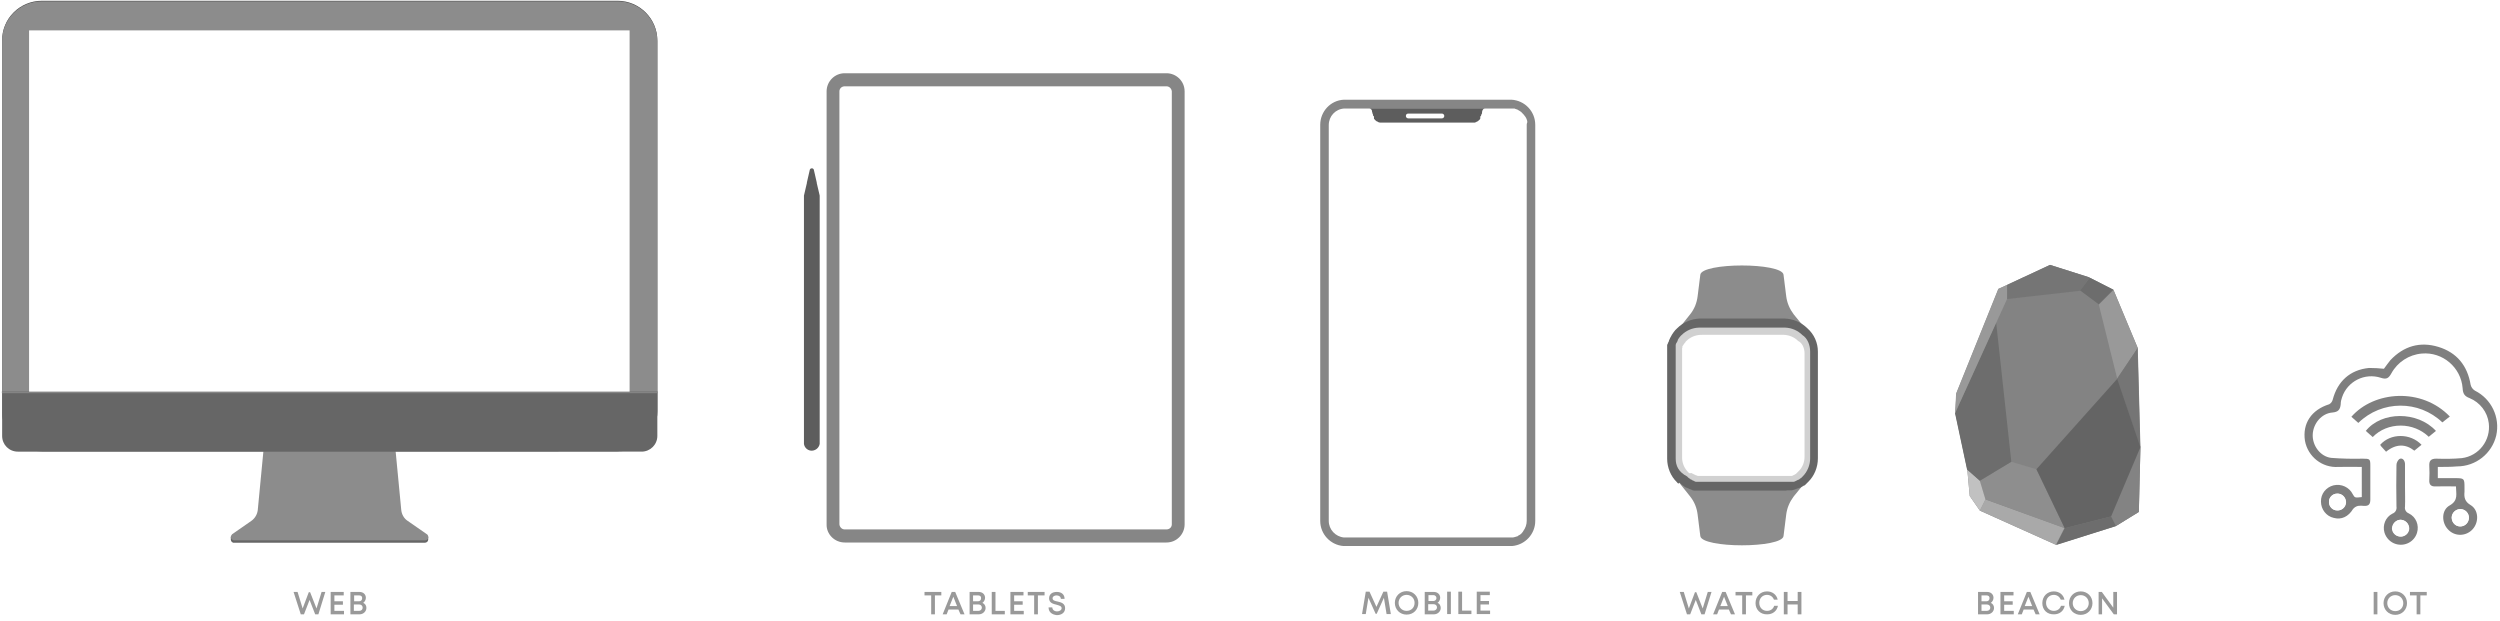 <?xml version="1.0" encoding="utf-8"?>
<!-- Generator: Adobe Illustrator 25.3.1, SVG Export Plug-In . SVG Version: 6.00 Build 0)  -->
<svg version="1.1" id="Layer_1" xmlns="http://www.w3.org/2000/svg" xmlns:xlink="http://www.w3.org/1999/xlink" x="0px" y="0px"
	 width="937.1px" height="232.6px" viewBox="0 0 937.1 232.6" style="enable-background:new 0 0 937.1 232.6;" xml:space="preserve"
	>
<style type="text/css">
	.st0{opacity:0.4;enable-background:new    ;}
	.st1{opacity:0.9;}
	.st2{fill:#555555;}
	.st3{fill:#808080;}
	.st4{fill:#333333;}
	.st5{fill:#777777;}
	.st6{fill:#FFFFFF;}
	.st7{opacity:0.95;}
	.st8{fill:#DFDFDF;}
	.st9{fill:#CCCCCC;}
	.st10{fill:#C0C0C0;}
	.st11{opacity:0.85;}
	.st12{fill:#6D6D6D;}
	.st13{fill:#5D5D5D;}
	.st14{fill:#535453;}
	.st15{fill:#878787;}
	.st16{fill:#9A9A9A;}
	.st17{fill:#7A7A7A;}
	.st18{fill:#B6B6B6;}
	.st19{fill:#494949;}
	.st20{opacity:0.5;}
</style>
<g transform="translate(-416.756 -2241.121)">
	<g class="st0">
		<path d="M538.7,2463l-2.6,8.4h-1.2l-2.1-5.4l-2.1,5.4h-1.2l-2.7-8.4h1.5l1.9,6.2l2.3-6.1h0.5l2.4,6.1l1.9-6.2H538.7z"/>
		<path d="M545.7,2470.1v1.3h-5v-8.4h4.9v1.3h-3.5v2.2h3.2v1.3h-3.2v2.3H545.7z"/>
		<path d="M554.1,2469c0,1.3-1.1,2.4-2.6,2.4h-3.4v-8.4h3.4c1.4,0,2.4,0.9,2.4,2.2c0,0.7-0.4,1.5-1,1.9
			C553.7,2467.4,554.1,2468.1,554.1,2469z M551.4,2464.3h-1.9v2.2h1.9c0.7,0,1.1-0.5,1.1-1.1
			C552.6,2464.7,552.1,2464.3,551.4,2464.3z M552.7,2468.9c0-0.7-0.5-1.2-1.3-1.2h-2v2.4h2C552.2,2470.1,552.7,2469.6,552.7,2468.9z
			"/>
	</g>
	<g class="st0">
		<path d="M769.7,2464.3h-2.5v7.1h-1.4v-7.1h-2.5v-1.3h6.3V2464.3z"/>
		<path d="M776,2469.6h-3.7l-0.7,1.8h-1.5l3.4-8.4h1.3l3.5,8.4h-1.5L776,2469.6z M772.7,2468.3h2.8l-1.4-3.5L772.7,2468.3z"/>
		<path d="M786.2,2469c0,1.3-1.1,2.4-2.6,2.4h-3.4v-8.4h3.4c1.4,0,2.4,0.9,2.4,2.2c0,0.7-0.4,1.5-1,1.9
			C785.7,2467.4,786.2,2468.1,786.2,2469z M783.4,2464.3h-1.9v2.2h1.9c0.7,0,1.1-0.5,1.1-1.1
			C784.6,2464.7,784.1,2464.3,783.4,2464.3z M784.8,2468.9c0-0.7-0.5-1.2-1.3-1.2h-2v2.4h2C784.2,2470.1,784.8,2469.6,784.8,2468.9z
			"/>
		<path d="M793.4,2470.1v1.3h-4.9v-8.4h1.4v7.1H793.4z"/>
		<path d="M800.5,2470.1v1.3h-5v-8.4h4.9v1.3h-3.5v2.2h3.2v1.3h-3.2v2.3H800.5z"/>
		<path d="M808.3,2464.3h-2.5v7.1h-1.4v-7.1H802v-1.3h6.3V2464.3z"/>
		<path d="M809.8,2468.8h1.4c0,0.9,0.8,1.5,1.8,1.5c0.9,0,1.7-0.5,1.7-1.2c0-0.8-0.9-1-1.9-1.3c-1.3-0.3-2.8-0.7-2.8-2.4
			c0-1.5,1.1-2.4,2.9-2.4c1.8,0,2.9,1,2.9,2.6h-1.4c0-0.8-0.7-1.3-1.6-1.3c-0.8,0-1.5,0.4-1.5,1.1c0,0.8,0.9,1,1.9,1.2
			c1.3,0.3,2.8,0.7,2.8,2.5c0,1.7-1.4,2.6-3.1,2.6C811,2471.5,809.8,2470.5,809.8,2468.8z"/>
	</g>
	<g class="st0">
		<path d="M936.5,2471.3l-1-6.1l-2.7,6h-0.4l-2.7-6l-1,6.1h-1.4l1.4-8.4h1.4l2.6,5.7l2.6-5.7h1.4l1.4,8.4H936.5z"/>
		<path d="M944,2471.5c-2.5,0-4.4-1.9-4.4-4.4c0-2.5,1.9-4.4,4.4-4.4c2.5,0,4.4,1.9,4.4,4.4C948.4,2469.6,946.6,2471.5,944,2471.5
			L944,2471.5z M947,2467.1c0-1.7-1.3-3-3-3c-1.7,0-3,1.3-3,3c0,1.7,1.3,3,3,3C945.7,2470.1,947,2468.9,947,2467.1z"/>
		<path d="M956.8,2469c0,1.3-1.1,2.4-2.6,2.4h-3.4v-8.4h3.4c1.4,0,2.4,0.9,2.4,2.2c0,0.7-0.4,1.5-1,1.9
			C956.3,2467.3,956.8,2468.1,956.8,2469z M955.2,2465.3c0-0.6-0.5-1.1-1.1-1.1h-1.9v2.2h1.9
			C954.7,2466.4,955.2,2465.9,955.2,2465.3L955.2,2465.3z M955.4,2468.8c0-0.7-0.5-1.2-1.3-1.2h-2v2.4h2
			C954.8,2470,955.4,2469.5,955.4,2468.8z"/>
		<path d="M959.2,2462.9h1.4v8.4h-1.4V2462.9z"/>
		<path d="M968.3,2470v1.3h-4.9v-8.4h1.4v7.1H968.3z"/>
		<path d="M975.3,2470v1.3h-5v-8.4h4.9v1.3h-3.5v2.2h3.2v1.3h-3.2v2.3H975.3z"/>
	</g>
	<g class="st0">
		<path d="M1058.3,2463l-2.6,8.4h-1.2l-2.1-5.4l-2.1,5.4h-1.2l-2.7-8.4h1.5l1.9,6.2l2.3-6.1h0.5l2.4,6.1l1.9-6.2H1058.3z"/>
		<path d="M1064.8,2469.6h-3.7l-0.7,1.8h-1.5l3.4-8.4h1.3l3.5,8.4h-1.5L1064.8,2469.6z M1061.6,2468.3h2.8l-1.4-3.5L1061.6,2468.3z"
			/>
		<path d="M1073.7,2464.3h-2.5v7.1h-1.4v-7.1h-2.5v-1.3h6.3V2464.3z"/>
		<path d="M1074.8,2467.2c0-2.5,1.8-4.4,4.3-4.4c2,0,3.6,1.2,4,3.1h-1.4c-0.4-1.1-1.4-1.8-2.6-1.8c-1.7,0-2.9,1.3-2.9,3s1.2,3,2.9,3
			c1.3,0,2.3-0.7,2.7-1.9h1.4c-0.4,2-2,3.2-4,3.2C1076.7,2471.5,1074.8,2469.7,1074.8,2467.2z"/>
		<path d="M1092,2463v8.4h-1.4v-3.7h-3.8v3.7h-1.4v-8.4h1.4v3.4h3.8v-3.4H1092z"/>
	</g>
	<g class="st0">
		<path d="M1164.2,2469c0,1.3-1.1,2.4-2.6,2.4h-3.4v-8.4h3.4c1.4,0,2.4,0.9,2.4,2.2c0,0.7-0.4,1.5-1,1.9
			C1163.7,2467.4,1164.2,2468.1,1164.2,2469z M1161.4,2464.3h-1.9v2.2h1.9c0.7,0,1.1-0.5,1.1-1.1
			C1162.6,2464.7,1162.1,2464.3,1161.4,2464.3z M1162.8,2468.9c0-0.7-0.5-1.2-1.3-1.2h-2v2.4h2
			C1162.2,2470.1,1162.8,2469.6,1162.8,2468.9z"/>
		<path d="M1171.6,2470.1v1.3h-5v-8.4h4.9v1.3h-3.5v2.2h3.2v1.3h-3.2v2.3H1171.6z"/>
		<path d="M1179,2469.6h-3.7l-0.7,1.8h-1.5l3.4-8.4h1.3l3.5,8.4h-1.5L1179,2469.6z M1175.7,2468.3h2.8l-1.4-3.5L1175.7,2468.3z"/>
		<path d="M1182.3,2467.2c0-2.5,1.8-4.4,4.3-4.4c2,0,3.6,1.2,4,3.1h-1.4c-0.4-1.1-1.4-1.8-2.6-1.8c-1.7,0-2.9,1.3-2.9,3s1.2,3,2.9,3
			c1.3,0,2.3-0.7,2.7-1.9h1.4c-0.4,2-2,3.2-4,3.2C1184.1,2471.5,1182.3,2469.7,1182.3,2467.2z"/>
		<path d="M1192.3,2467.2c0-2.5,1.9-4.4,4.4-4.4c2.5,0,4.4,1.9,4.4,4.4s-1.9,4.4-4.4,4.4C1194.1,2471.6,1192.3,2469.7,1192.3,2467.2
			z M1199.7,2467.2c0-1.7-1.3-3-3-3c-1.7,0-3,1.3-3,3s1.3,3,3,3C1198.4,2470.2,1199.7,2468.9,1199.7,2467.2z"/>
		<path d="M1210.3,2463v8.4h-1.2l-4.4-6v6h-1.3v-8.4h1.2l4.3,5.9v-5.9H1210.3z"/>
	</g>
	<g class="st0">
		<path d="M1306.5,2463h1.4v8.4h-1.4V2463z"/>
		<path d="M1310.2,2467.2c0-2.5,1.9-4.4,4.4-4.4c2.5,0,4.4,1.9,4.4,4.4s-1.9,4.4-4.4,4.4C1312.1,2471.6,1310.2,2469.7,1310.2,2467.2
			z M1317.6,2467.2c0-1.7-1.3-3-3-3c-1.7,0-3,1.3-3,3s1.3,3,3,3C1316.4,2470.2,1317.6,2468.9,1317.6,2467.2z"/>
		<path d="M1326.5,2464.3h-2.5v7.1h-1.4v-7.1h-2.5v-1.3h6.3V2464.3z"/>
	</g>
	<g transform="translate(416.756 2505.313)" class="st1">
		<g transform="translate(0 0)">
			<g transform="translate(85.815 166.955)">
				<path class="st2" d="M1.2-229.9H0.7v1c0,0.7,0.6,1.3,1.3,1.2h71.4c0.7,0,1.3-0.5,1.3-1.2v-1H1.2z"/>
				<g transform="translate(0)">
					<path class="st3" d="M73.5-228.6H2c-0.7,0-1.3-0.6-1.3-1.2c0-0.4,0.2-0.8,0.5-1.1l7.2-5c1.3-0.9,2.2-2.4,2.4-4l2.3-24h49.2
						l2.3,24c0.2,1.6,1,3.1,2.4,4l7.2,5c0.6,0.4,0.7,1.2,0.3,1.8C74.3-228.8,73.9-228.6,73.5-228.6z"/>
				</g>
			</g>
			<g transform="translate(0.001)">
				<path class="st4" d="M15.7-263.9h215.8c8.2,0,14.9,6.7,14.9,14.9V-110c0,8.2-6.7,14.9-14.9,14.9H15.7c-8.2,0-14.9-6.7-14.9-14.9
					V-249C0.7-257.2,7.4-263.9,15.7-263.9z"/>
				<path class="st3" d="M15.7-263.7h215.8c8.2,0,14.9,6.7,14.9,14.9v138.9c0,8.2-6.7,14.9-14.9,14.9H15.7
					c-8.2,0-14.9-6.7-14.9-14.9v-138.9C0.7-257,7.4-263.7,15.7-263.7z"/>
			</g>
			<path class="st2" d="M246.4-117.5v16.7c0,3.3-2.7,5.9-5.9,5.9H6.7c-3.3,0-5.9-2.6-5.9-5.9v-16.7H246.4z"/>
			<rect x="0.7" y="-117.5" class="st5" width="245.7" height="0.7"/>
		</g>
		<rect x="10.9" y="-252.8" class="st6" width="225.1" height="135.4"/>
	</g>
	<g transform="translate(717.408 2532.372)" class="st7">
		<g transform="translate(8.39 0)">
			<g transform="translate(0 0)">
				<g transform="translate(5 4.99)">
					<path class="st6" d="M1.7-263.9H124c0.6,0,1,0.4,1,1v164c0,0.6-0.4,1-1,1H1.7c-0.6,0-1-0.4-1-1v-164
						C0.7-263.4,1.2-263.9,1.7-263.9z"/>
				</g>
				<path class="st3" d="M7.6-87.9h120.6c3.8,0,6.8-3.1,6.8-6.8v-162.3c0-3.8-3.1-6.8-6.8-6.8H7.6c-3.8,0-6.8,3.1-6.8,6.8v162.3
					C0.7-91,3.8-87.9,7.6-87.9z M7.6-92.8c-1.1,0-1.9-0.9-2-1.9v-162.3c0-1.1,0.9-1.9,2-1.9h120.6c1.1,0,1.9,0.9,2,1.9v162.3
					c0,1.1-0.9,1.9-2,1.9L7.6-92.8z"/>
			</g>
			<path class="st8" d="M135.7-257.1c0-0.1,0-0.2,0-0.4C135.7-257.3,135.7-257.2,135.7-257.1z"/>
			<path class="st8" d="M135.7-94.7c0,0.1,0,0.2,0,0.4C135.7-94.5,135.7-94.6,135.7-94.7z"/>
		</g>
		<g transform="translate(0 35.762)">
			<path class="st2" d="M5.5-258.4l1.1,4.7v93.1c-0.3,1.6-1.8,2.7-3.4,2.5c-1.3-0.2-2.3-1.2-2.5-2.5v-93.1l1.1-4.7l0-0.2l1.1-4.8
				c0.1-0.4,0.6-0.6,1-0.5c0.2,0.1,0.4,0.2,0.5,0.5l1.1,4.8L5.5-258.4z"/>
		</g>
	</g>
	<g transform="translate(911.83 2543.395)" class="st7">
		<g transform="translate(0 0)">
			<path class="st3" d="M71.5-263.9L71.5-263.9c-0.2,0-0.3,0-0.4,0H9.2c-0.1,0-0.3,0-0.4,0h0h0c-4.5,0.3-8,4-8,8.4V-107
				c0,4.4,3.4,8.1,7.8,8.4c0.1,0,0.1,0,0.2,0h0c0.1,0,0.3,0,0.4,0H71c0.1,0,0.3,0,0.4,0h0c0.1,0,0.1,0,0.2,0c4.4-0.4,7.8-4,7.8-8.4
				v-148.4C79.5-259.9,76-263.6,71.5-263.9z M77.2-107c0,1.4-0.5,2.7-1.3,3.8c0,0.1-0.1,0.1-0.1,0.2c-0.1,0.2-0.3,0.3-0.4,0.5
				c-0.1,0.1-0.3,0.3-0.4,0.4l0,0c-0.2,0.2-0.4,0.3-0.6,0.4c-0.2,0.1-0.4,0.2-0.6,0.4l0,0c-0.1,0.1-0.2,0.1-0.3,0.1l0,0
				c-0.1,0-0.2,0.1-0.3,0.1c-0.2,0.1-0.5,0.1-0.7,0.2c-0.3,0.1-0.6,0.1-0.9,0.1l-0.1,0h0h0h0h-0.1h-0.1H71H9.2H9l-0.2,0h0h0h0
				l-0.1,0c-3.2-0.3-5.7-3-5.7-6.2v-148.4c0-3.3,2.5-6,5.8-6.2h0.1l0.1,0c0.1,0,0.2,0,0.3,0H71c0.1,0,0.2,0,0.3,0h0h0c0,0,0,0,0.1,0
				c0.1,0,0.1,0,0.2,0c0,0,0.1,0,0.1,0c0.1,0,0.1,0,0.2,0c0.1,0,0.1,0,0.2,0c0,0,0,0,0,0c0.1,0,0.2,0,0.3,0c0,0,0,0,0.1,0
				c0.1,0,0.1,0,0.2,0.1c0.1,0,0.2,0.1,0.3,0.1c0.1,0,0.2,0.1,0.3,0.1c0.1,0,0.2,0.1,0.3,0.1c0.3,0.1,0.7,0.3,1,0.5
				c0,0,0.1,0,0.1,0.1l0.2,0.1c0.1,0.1,0.2,0.1,0.2,0.2c0.1,0.1,0.3,0.2,0.4,0.4c0.1,0.1,0.1,0.1,0.2,0.2c0.1,0.1,0.1,0.1,0.2,0.2
				c0.2,0.3,0.5,0.6,0.7,0.9c0.1,0.2,0.2,0.3,0.3,0.5c0.1,0.2,0.2,0.4,0.2,0.5c0,0.1,0.1,0.2,0.1,0.3c0.1,0.2,0.1,0.4,0.1,0.6
				c0,0.1,0,0.2,0,0.2c0,0.3,0.1,0.6,0.1,0.9L77.2-107z"/>
			<path class="st3" d="M9.2-264.9H71c0.2,0,0.3,0,0.4,0h0.1c5,0.3,8.9,4.4,8.9,9.4V-107c0,4.9-3.8,9-8.7,9.4c-0.1,0-0.2,0-0.3,0h0
				c-0.2,0-0.3,0-0.5,0H9.2c-0.1,0-0.3,0-0.5,0h0c-0.1,0-0.2,0-0.2,0c-4.9-0.4-8.7-4.5-8.7-9.4v-148.5c0-5,3.9-9.2,8.9-9.4l0.1,0
				C8.9-264.9,9-264.9,9.2-264.9z M71.4-262.9c-0.1,0-0.2,0-0.4,0H9.2c-0.1,0-0.2,0-0.3,0l-0.1,0H8.7c-3.9,0.2-7,3.5-7,7.4V-107
				c0,3.9,3,7.1,6.9,7.4c0,0,0.1,0,0.1,0h0.1c0.1,0,0.3,0,0.4,0H71c0.1,0,0.2,0,0.4,0h0.1c0,0,0.1,0,0.1,0h0
				c3.9-0.3,6.8-3.6,6.9-7.4v-148.5C78.5-259.4,75.4-262.7,71.4-262.9L71.4-262.9z M9.2-262.6H71c0.1,0,0.2,0,0.3,0h0
				c0,0,0.1,0,0.1,0c0.1,0,0.1,0,0.2,0c0,0,0.1,0,0.1,0s0.1,0,0.2,0c0.1,0,0.1,0,0.2,0l0,0c0.1,0,0.2,0,0.3,0.1l0,0
				c0.1,0,0.2,0,0.3,0.1h0c0.1,0,0.2,0.1,0.4,0.1c0.1,0,0.2,0.1,0.3,0.1c0.1,0,0.2,0.1,0.3,0.1c0.4,0.2,0.8,0.4,1.1,0.6l0,0l0.1,0
				l0,0l0.2,0.1c0.1,0.1,0.2,0.2,0.3,0.2c0.2,0.1,0.3,0.3,0.5,0.4c0.1,0.1,0.2,0.2,0.3,0.3c0.1,0.1,0.1,0.1,0.2,0.2
				c0.3,0.3,0.5,0.7,0.8,1.1c0.1,0.2,0.2,0.4,0.3,0.6l0,0c0.1,0.2,0.2,0.4,0.2,0.6c0,0.1,0.1,0.2,0.1,0.3c0.1,0.2,0.1,0.5,0.2,0.7
				c0,0.1,0,0.2,0.1,0.3c0.1,0.3,0.1,0.7,0.1,1V-107c0,1.6-0.5,3.1-1.5,4.4l0,0c0,0.1-0.1,0.1-0.1,0.2l0,0c-0.2,0.2-0.3,0.4-0.5,0.5
				l0,0c-0.2,0.2-0.3,0.3-0.5,0.4l-0.3,0.2h0c-0.1,0.1-0.2,0.2-0.4,0.3c-0.2,0.2-0.5,0.3-0.7,0.4l-0.2,0.1h0l-0.2,0.1l-0.2,0.1h0
				c-0.1,0-0.1,0.1-0.2,0.1c-0.3,0.1-0.5,0.2-0.8,0.2c-0.3,0.1-0.7,0.1-1,0.2l-0.1,0h0h0h-0.1h-0.1c0,0-0.1,0-0.1,0H9.2H9h0l-0.3,0
				h0C4.9-100.1,2-103.2,2-107v-148.4c0-3.8,2.9-6.9,6.7-7.2l0.2,0C9-262.6,9.1-262.6,9.2-262.6L9.2-262.6z M71.2-260.6
				c-0.1,0-0.1,0-0.2,0H9.2c-0.1,0-0.1,0-0.2,0l-0.1,0H8.8c-2.7,0.2-4.8,2.5-4.8,5.2V-107c0,2.7,2.1,5,4.8,5.2h0.1h0h0l0.1,0h0.1H71
				h0.1l0,0h0.1l0.2,0c0.3,0,0.5-0.1,0.7-0.1c0.2,0,0.4-0.1,0.6-0.2h0c0.1,0,0.2-0.1,0.3-0.1l0.2-0.1l0.1-0.1l0.2-0.1
				c0.1-0.1,0.2-0.1,0.3-0.2c0.2-0.1,0.3-0.2,0.5-0.4l0.1-0.1c0.1-0.1,0.2-0.2,0.3-0.3c0.1-0.1,0.3-0.3,0.4-0.4l0,0
				c0,0,0.1-0.1,0.1-0.1c0.7-0.9,1.1-2,1.1-3.2v-148.5c0-0.3,0-0.5-0.1-0.8v0c0,0,0-0.1,0-0.2l0,0c0-0.2-0.1-0.3-0.1-0.5
				c0-0.1,0-0.1-0.1-0.2v0c0-0.1-0.1-0.3-0.2-0.4s-0.2-0.3-0.2-0.4v0c-0.2-0.3-0.3-0.5-0.6-0.8c-0.1-0.1-0.1-0.1-0.2-0.2l0,0
				c0,0-0.1-0.1-0.1-0.1l0,0c-0.1-0.1-0.2-0.2-0.4-0.3l0,0c0,0-0.1-0.1-0.2-0.1l-0.2-0.1l-0.1-0.1c-0.1-0.1-0.2-0.1-0.4-0.2l0,0
				c-0.1-0.1-0.3-0.1-0.4-0.2l0,0c-0.1,0-0.1-0.1-0.2-0.1l0,0c-0.1,0-0.1,0-0.2-0.1l0,0c-0.1,0-0.2-0.1-0.3-0.1c-0.1,0-0.1,0-0.1,0
				s-0.1,0-0.1,0c0,0-0.1,0-0.1,0h0l0,0l-0.4-0.1c0,0-0.1,0-0.1,0L71.2-260.6z"/>
			<path d="M23.7-255.9c0.1,0,0.1,0,0.2,0C23.8-255.9,23.8-255.9,23.7-255.9C23.7-255.9,23.7-255.9,23.7-255.9l-0.2,0c0,0,0,0,0,0
				C23.6-255.9,23.6-255.9,23.7-255.9z"/>
			<path d="M56.7-255.9C56.7-255.9,56.7-255.9,56.7-255.9l-0.1,0c0,0-0.1,0-0.1,0c0,0-0.1,0-0.1,0c0.1,0,0.1,0,0.2,0
				S56.7-255.9,56.7-255.9z"/>
			<path d="M19.4-259.1C19.4-259.1,19.4-259.1,19.4-259.1L19.4-259.1C19.4-259.2,19.4-259.1,19.4-259.1z"/>
			<path d="M19.5-258.8c0,0,0-0.1-0.1-0.1c0,0,0,0,0,0C19.5-258.9,19.5-258.8,19.5-258.8z"/>
			<path d="M20.1-257.8C20.1-257.8,20.1-257.8,20.1-257.8C20.1-257.8,20.1-257.8,20.1-257.8C20.1-257.8,20.1-257.8,20.1-257.8z"/>
			<path d="M20.3-257.5C20.3-257.6,20.3-257.6,20.3-257.5c-0.1-0.1-0.1-0.1-0.1-0.1l0,0C20.3-257.6,20.3-257.6,20.3-257.5z"/>
			<path d="M20.4-257.4C20.4-257.5,20.4-257.5,20.4-257.4L20.4-257.4C20.4-257.5,20.4-257.5,20.4-257.4z"/>
			<path d="M21-256.9c0,0-0.1-0.1-0.1-0.1c0,0,0,0-0.1-0.1c0,0,0,0-0.1,0c0,0,0.1,0.1,0.1,0.1S21-256.9,21-256.9z"/>
			<path d="M21.1-256.9C21.1-256.8,21.1-256.8,21.1-256.9L21.1-256.9C21.1-256.8,21.1-256.8,21.1-256.9z"/>
			<path d="M21.4-256.6C21.4-256.6,21.4-256.7,21.4-256.6C21.3-256.7,21.3-256.7,21.4-256.6l-0.1-0.1
				C21.3-256.7,21.4-256.7,21.4-256.6z"/>
			<path d="M22.3-256.2c-0.1,0-0.1,0-0.2-0.1c0,0,0,0,0,0C22.2-256.2,22.3-256.2,22.3-256.2z"/>
			<path d="M22.5-256.1c0.1,0,0.2,0,0.2,0.1C22.7-256,22.7-256.1,22.5-256.1L22.5-256.1C22.5-256.1,22.5-256.1,22.5-256.1
				c-0.1,0-0.2-0.1-0.2-0.1C22.4-256.2,22.5-256.1,22.5-256.1z"/>
			<path d="M23.3-255.9c0.1,0,0.1,0,0.2,0C23.4-255.9,23.3-255.9,23.3-255.9L23.3-255.9L23.3-255.9c-0.1,0-0.2,0-0.2,0
				c-0.1,0-0.1,0-0.2,0c0,0,0,0,0,0C22.9-256,23.1-256,23.3-255.9z"/>
			<path d="M23.7-255.9L23.7-255.9C23.6-255.9,23.6-255.9,23.7-255.9l-0.2,0c0,0,0,0,0,0C23.6-255.9,23.6-255.9,23.7-255.9z"/>
			<path d="M56.3-255.9C56.2-255.9,56.2-255.9,56.3-255.9H24c0,0,0,0-0.1,0H56.3z"/>
			<path d="M56.5-255.9c0.1,0,0.1,0,0.2,0c0,0,0,0,0,0L56.5-255.9C56.6-255.9,56.6-255.9,56.5-255.9L56.5-255.9z"/>
			<path d="M57-255.9c0.2,0,0.3-0.1,0.5-0.1c0,0,0,0,0,0c-0.1,0-0.1,0-0.2,0S57.1-256,57-255.9L57-255.9L57-255.9
				c-0.1,0-0.1,0-0.2,0C56.8-255.9,56.9-255.9,57-255.9z"/>
			<path d="M57.9-256.2c0,0-0.1,0-0.1,0s-0.1,0-0.1,0l-0.1,0c-0.1,0-0.1,0-0.2,0c0.1,0,0.2,0,0.2-0.1S57.8-256.2,57.9-256.2z"/>
			<path d="M57.9-256.2c0.1,0,0.1-0.1,0.2-0.1c0,0,0,0,0,0C58-256.2,57.9-256.2,57.9-256.2z"/>
			<path d="M58.8-256.6c0,0,0.1-0.1,0.1-0.1L58.8-256.6L58.8-256.6C58.9-256.7,58.8-256.6,58.8-256.6z"/>
			<path d="M59.2-256.9C59.1-256.8,59.1-256.8,59.2-256.9L59.2-256.9C59.1-256.8,59.1-256.8,59.2-256.9z"/>
			<path d="M59.5-257.1C59.4-257.1,59.4-257.1,59.5-257.1c-0.1,0.1-0.1,0.1-0.1,0.1c0,0-0.1,0.1-0.1,0.1c0,0,0.1-0.1,0.1-0.1
				C59.4-257,59.4-257.1,59.5-257.1z"/>
			<path d="M59.9-257.5C59.8-257.5,59.8-257.5,59.9-257.5C59.8-257.5,59.8-257.5,59.9-257.5L59.9-257.5z"/>
			<path d="M60-257.7C60-257.7,60-257.6,60-257.7C60-257.6,59.9-257.6,60-257.7C60-257.6,60-257.7,60-257.7L60-257.7z"/>
			<path d="M60.1-257.8C60.1-257.8,60.1-257.8,60.1-257.8C60.1-257.8,60.1-257.8,60.1-257.8C60.1-257.8,60.1-257.8,60.1-257.8z"/>
			<path d="M60.8-258.9C60.8-258.9,60.8-258.9,60.8-258.9c0,0.1-0.1,0.1-0.1,0.2C60.7-258.8,60.7-258.9,60.8-258.9z"/>
			<path d="M60.9-259.2L60.9-259.2C60.8-259.1,60.8-259.1,60.9-259.2C60.8-259.1,60.9-259.2,60.9-259.2z"/>
			<path class="st2" d="M61.6-261.6c-0.5,0-0.9,0.4-1,0.9c0,0,0,0.1,0,0.1c0,0.2,0,0.4-0.1,0.6c0,0.1,0,0.1,0,0.2l0,0
				c0,0.1,0,0.1-0.1,0.2s0,0.1-0.1,0.2c0,0,0,0,0,0s0,0,0,0c0,0,0,0,0,0l0,0.1c0,0,0,0,0,0.1c0,0.1,0,0.1-0.1,0.2s0,0.1-0.1,0.2
				c0,0,0,0,0,0c0,0,0,0,0,0c0,0,0,0.1-0.1,0.1s0,0.1-0.1,0.1c0,0,0,0,0,0c0,0,0,0,0,0.1c0,0,0,0.1,0,0.1c0,0,0,0,0,0c0,0,0,0,0,0
				s0,0,0,0.1c0,0,0,0,0,0.1c0,0,0,0,0,0.1c0,0,0,0,0,0c0,0,0,0,0,0.1c0,0,0,0,0,0c0,0,0,0,0,0.1c0,0,0,0,0,0c0,0,0,0,0,0
				c0,0,0,0,0,0.1c0,0,0,0,0,0c0,0,0,0-0.1,0.1l0,0c0,0,0,0.1-0.1,0.1c0,0,0,0.1-0.1,0.1c0,0,0,0,0,0l0,0c0,0,0,0,0,0.1
				c0,0,0,0-0.1,0.1c0,0,0,0-0.1,0.1c0,0-0.1,0.1-0.1,0.1c0,0-0.1,0.1-0.1,0.1l0,0c0,0-0.1,0.1-0.1,0.1s-0.1,0.1-0.1,0.1
				c0,0,0,0-0.1,0.1s-0.1,0-0.1,0.1l0,0c0,0-0.1,0-0.1,0.1c0,0,0,0,0,0c0,0-0.1,0.1-0.1,0.1c0,0-0.1,0-0.1,0.1c0,0-0.1,0.1-0.1,0.1
				c0,0,0,0-0.1,0c0,0,0,0,0,0c0,0-0.1,0-0.1,0.1c0,0-0.1,0-0.1,0c0,0-0.1,0-0.1,0c0,0,0,0,0,0c0,0,0,0,0,0l0,0
				c-0.1,0-0.1,0.1-0.2,0.1s-0.1,0-0.2,0.1s-0.2,0-0.2,0.1c-0.2,0-0.3,0.1-0.5,0.1c-0.1,0-0.1,0-0.2,0h0c-0.1,0-0.1,0-0.2,0
				s-0.1,0-0.2,0c0,0,0,0-0.1,0H23.5c0,0,0,0-0.1,0c-0.1,0-0.1,0-0.2,0s-0.1,0-0.2,0h0c-0.1,0-0.1,0-0.2,0c-0.2,0-0.3-0.1-0.5-0.1
				c-0.1,0-0.2,0-0.2-0.1s-0.1,0-0.2-0.1c-0.1,0-0.1-0.1-0.2-0.1l0,0c0,0,0,0,0,0c0,0,0,0,0,0c0,0-0.1,0-0.1,0c0,0-0.1,0-0.1,0
				c0,0-0.1,0-0.1-0.1c0,0,0,0,0,0c0,0,0,0-0.1,0c0,0-0.1,0-0.1-0.1c0,0-0.1,0-0.1-0.1c0,0-0.1-0.1-0.1-0.1c0,0,0,0,0,0
				c0,0-0.1,0-0.1-0.1l0,0c0,0-0.1,0-0.1-0.1s0,0-0.1-0.1c0,0-0.1-0.1-0.1-0.1c0,0-0.1-0.1-0.1-0.1l0,0c0,0-0.1,0-0.1-0.1
				c0,0-0.1-0.1-0.1-0.1c0,0,0,0-0.1-0.1c0,0,0,0-0.1-0.1c0,0,0,0,0-0.1l0,0c0,0,0,0,0,0c0,0-0.1-0.1-0.1-0.1l0,0c0,0,0,0-0.1-0.1
				c0,0,0,0,0,0c0,0,0,0,0-0.1c0,0,0,0,0,0c0,0,0,0,0,0c0,0,0,0,0-0.1c0,0,0,0,0,0c0,0,0,0,0-0.1c0,0,0,0,0,0c0,0,0,0,0-0.1
				c0,0,0,0,0-0.1c0,0,0,0,0-0.1c0,0,0,0,0,0s0,0,0,0c0,0,0-0.1,0-0.1c0,0,0,0,0-0.1l0,0c0,0,0-0.1-0.1-0.1c0,0,0-0.1-0.1-0.1
				c0,0,0,0,0,0c0,0,0,0,0,0c0-0.1-0.1-0.1-0.1-0.2s0-0.1-0.1-0.2c0,0,0,0,0-0.1l0-0.1c0,0,0,0,0,0c0,0,0,0,0,0c0,0,0,0,0,0
				c0-0.1,0-0.1-0.1-0.2c0-0.1,0-0.1-0.1-0.2l0,0c0-0.1,0-0.1,0-0.2c0-0.2-0.1-0.4-0.1-0.6c0,0,0-0.1,0-0.1c-0.1-0.5-0.5-0.9-1-0.9
				H61.6z"/>
			<path class="st6" d="M32.8-259.7h12.6c0.5,0,0.9,0.4,0.9,0.9l0,0c0,0.5-0.4,0.9-0.9,0.9H32.8c-0.5,0-0.9-0.4-0.9-0.9l0,0
				C31.9-259.4,32.3-259.7,32.8-259.7z"/>
		</g>
		<path class="st6" d="M77.2-255.4V-107c0,1.4-0.5,2.7-1.3,3.8c0,0.1-0.1,0.1-0.1,0.2c-0.1,0.2-0.3,0.3-0.4,0.5
			c-0.1,0.1-0.3,0.3-0.4,0.4l0,0c-0.2,0.2-0.4,0.3-0.6,0.4c-0.2,0.1-0.4,0.2-0.6,0.4l0,0c-0.1,0.1-0.2,0.1-0.3,0.1l0,0
			c-0.1,0-0.2,0.1-0.3,0.1c-0.2,0.1-0.5,0.1-0.7,0.2c-0.3,0.1-0.6,0.1-0.9,0.1l-0.1,0h0h0h0h0c0,0-0.1,0-0.1,0h-0.1H71H9.2H9
			c-0.1,0-0.1,0-0.2,0h0h0h0h0l-0.1,0c-3.2-0.3-5.7-3-5.7-6.2v-148.4c0-3.3,2.5-6,5.8-6.2h0.1l0.1,0c0.1,0,0.2,0,0.3,0h8.9
			c0.5,0,0.9,0.4,1,0.9c0,0,0,0.1,0,0.1v0c0,0,0,0,0,0c0,0.2,0,0.4,0.1,0.6c0,0.1,0,0.1,0,0.2l0,0c0,0.1,0,0.1,0.1,0.2
			s0,0.1,0.1,0.2c0,0,0,0,0,0c0,0,0,0,0,0c0,0,0,0,0,0l0,0.1l0,0.1c0,0,0,0,0,0c0,0.1,0,0.1,0.1,0.2s0,0.1,0.1,0.2c0,0,0,0,0,0
			c0,0,0,0,0,0c0,0,0,0.1,0.1,0.1s0,0.1,0.1,0.1l0,0c0,0,0,0,0,0.1c0,0,0,0.1,0,0.1c0,0,0,0,0,0c0,0,0,0,0,0c0,0,0,0,0,0.1
			c0,0,0,0,0,0.1c0,0,0,0,0,0.1c0,0,0,0,0,0c0,0,0,0,0,0.1c0,0,0,0,0,0c0,0,0,0,0,0.1c0,0,0,0,0,0c0,0,0,0,0,0c0,0,0,0,0,0.1
			c0,0,0,0,0,0c0,0,0,0,0.1,0.1l0,0c0,0,0,0,0,0c0,0,0,0.1,0.1,0.1c0,0,0,0,0,0l0,0c0,0,0,0,0,0.1c0,0,0,0,0.1,0.1c0,0,0,0,0.1,0.1
			c0,0,0.1,0.1,0.1,0.1c0,0,0.1,0.1,0.1,0.1l0,0c0,0,0,0,0.1,0c0,0,0,0,0.1,0.1l0,0c0,0,0.1,0.1,0.1,0.1c0,0,0,0,0.1,0.1s0,0,0.1,0
			l0,0l0,0c0,0,0.1,0,0.1,0.1c0,0,0,0,0,0l0.1,0c0,0,0,0,0,0c0,0,0.1,0,0.1,0c0,0,0.1,0,0.1,0.1c0,0,0.1,0.1,0.1,0.1c0,0,0,0,0.1,0
			c0,0,0,0,0,0c0,0,0.1,0,0.1,0.1c0,0,0.1,0,0.1,0c0,0,0.1,0,0.1,0c0,0,0,0,0,0c0,0,0,0,0,0c0,0,0,0,0,0c0.1,0,0.1,0,0.2,0.1
			c0,0,0.1,0,0.1,0c0,0,0.1,0,0.1,0l0,0l0.1,0c0.1,0,0.1,0,0.2,0c0,0,0,0,0,0c0.1,0,0.1,0,0.2,0s0.1,0,0.2,0c0,0,0.1,0,0.1,0l0,0h0
			c0.1,0,0.1,0,0.2,0h0c0,0,0,0,0,0l0.1,0c0,0,0,0,0,0c0,0,0.1,0,0.1,0c0.1,0,0.1,0,0.2,0c0,0,0,0,0.1,0h32.2c0,0,0,0,0.1,0
			c0.1,0,0.1,0,0.2,0c0,0,0.1,0,0.1,0c0,0,0,0,0,0l0.1,0c0,0,0,0,0,0h0c0.1,0,0.1,0,0.2,0h0l0,0c0,0,0.1,0,0.1,0c0.1,0,0.1,0,0.2,0
			s0.1,0,0.2,0c0,0,0,0,0,0c0.1,0,0.1,0,0.2,0l0.1,0l0,0c0,0,0.1,0,0.1,0s0.1,0,0.1,0c0.1,0,0.1,0,0.2-0.1c0,0,0,0,0,0c0,0,0,0,0,0
			c0,0,0,0,0,0c0,0,0.1,0,0.1,0c0,0,0.1,0,0.1,0c0,0,0.1,0,0.1-0.1c0,0,0,0,0,0c0,0,0,0,0.1,0c0,0,0.1,0,0.1-0.1c0,0,0.1,0,0.1-0.1
			c0,0,0.1,0,0.1,0l0,0l0.1,0c0,0,0,0,0,0c0,0,0.1,0,0.1-0.1l0,0l0,0c0,0,0,0,0.1,0s0,0,0.1-0.1c0,0,0.1-0.1,0.1-0.1l0,0
			c0,0,0,0,0.1-0.1c0,0,0,0,0.1,0l0,0c0,0,0.1,0,0.1-0.1c0,0,0.1-0.1,0.1-0.1c0,0,0,0,0.1-0.1c0,0,0,0,0.1-0.1c0,0,0,0,0-0.1l0,0
			c0,0,0,0,0,0c0,0,0.1-0.1,0.1-0.1c0,0,0,0,0,0c0,0,0,0,0,0l0,0c0,0,0,0,0.1-0.1c0,0,0,0,0,0c0,0,0,0,0-0.1c0,0,0,0,0,0
			c0,0,0,0,0,0c0,0,0,0,0-0.1c0,0,0,0,0,0c0,0,0,0,0-0.1c0,0,0,0,0,0c0,0,0,0,0-0.1c0,0,0,0,0-0.1c0,0,0,0,0-0.1c0,0,0,0,0,0
			c0,0,0,0,0,0c0,0,0-0.1,0-0.1c0,0,0,0,0-0.1c0,0,0,0,0,0c0,0,0-0.1,0.1-0.1c0,0,0-0.1,0.1-0.1c0,0,0,0,0,0c0,0,0,0,0,0
			c0-0.1,0.1-0.1,0.1-0.2s0-0.1,0.1-0.2c0,0,0,0,0,0l0-0.1l0-0.1c0,0,0,0,0,0c0,0,0,0,0,0c0,0,0,0,0,0c0-0.1,0-0.1,0.1-0.2
			c0-0.1,0-0.1,0.1-0.2l0,0c0-0.1,0-0.1,0-0.2c0-0.2,0.1-0.4,0.1-0.6c0,0,0,0,0,0v0c0,0,0-0.1,0-0.1c0.1-0.5,0.5-0.9,1-0.9H71
			c0.1,0,0.2,0,0.3,0h0h0.1h0.1c0.1,0,0.1,0,0.2,0c0,0,0.1,0,0.1,0c0.1,0,0.1,0,0.2,0s0.1,0,0.2,0c0,0,0,0,0,0c0.1,0,0.2,0,0.3,0
			c0,0,0,0,0.1,0c0.1,0,0.1,0,0.2,0.1c0.1,0,0.2,0.1,0.3,0.1c0.1,0,0.2,0.1,0.3,0.1s0.2,0.1,0.3,0.1c0.2,0.1,0.4,0.2,0.5,0.3
			c0.2,0.1,0.3,0.2,0.5,0.3c0,0,0.1,0,0.1,0.1l0.2,0.1c0.1,0.1,0.2,0.1,0.2,0.2c0.1,0.1,0.3,0.2,0.4,0.4c0.1,0.1,0.1,0.1,0.2,0.2
			s0.1,0.1,0.2,0.2c0.2,0.3,0.5,0.6,0.7,0.9c0.1,0.2,0.2,0.3,0.3,0.5c0.1,0.2,0.2,0.4,0.2,0.5c0,0.1,0.1,0.2,0.1,0.3
			c0.1,0.2,0.1,0.4,0.1,0.6c0,0.1,0,0.2,0,0.2C77.2-256,77.2-255.7,77.2-255.4z"/>
	</g>
	<g transform="translate(1040.872 2604.528)" class="st1">
		<g transform="translate(0 0)">
			<g transform="translate(4.026)">
				<path class="st3" d="M49-239.7H0.7l4.7-5.9c1.6-2,2.5-4.3,2.8-6.8l1-8c0.2-2.3,7.9-3.5,15.6-3.5c7.7,0,15.4,1.2,15.6,3.5l1,8
					c0.3,2.5,1.3,4.8,2.8,6.8L49-239.7z"/>
				<path class="st3" d="M49-183.2H0.7l4.7,5.9c1.6,2,2.5,4.3,2.8,6.8l1,8c0.2,2.3,7.9,3.5,15.6,3.5c7.7,0,15.4-1.2,15.6-3.5l1-8
					c0.3-2.5,1.3-4.8,2.8-6.8L49-183.2z"/>
			</g>
			<g transform="translate(0 19.695)">
				<path class="st2" d="M57.3-251.3v40c0,3.3-1.3,6.6-3.7,8.9c-0.2,0.2-0.3,0.3-0.5,0.5c-0.1,0.1-0.1,0.1-0.2,0.2s-0.1,0.1-0.2,0.2
					c0,0-0.1,0.1-0.1,0.1s-0.1,0.1-0.1,0.1s-0.1,0-0.1,0.1c-0.1,0-0.1,0.1-0.2,0.1c0,0,0,0-0.1,0c-0.1,0-0.1,0.1-0.2,0.1
					s-0.1,0.1-0.1,0.1c0,0,0,0-0.1,0c0,0-0.1,0.1-0.1,0.1s-0.1,0.1-0.2,0.1l0,0c-0.1,0-0.1,0.1-0.2,0.1c-0.1,0.1-0.2,0.1-0.3,0.2
					c-0.1,0-0.2,0.1-0.3,0.1s-0.2,0.1-0.3,0.1s-0.2,0.1-0.3,0.1s-0.2,0.1-0.3,0.1s-0.2,0.1-0.3,0.1s-0.2,0.1-0.3,0.1
					c-0.2,0.1-0.3,0.1-0.5,0.2c-0.1,0-0.1,0-0.2,0.1c0,0-0.1,0-0.1,0s-0.1,0-0.1,0l-0.2,0.1l-0.1,0c-0.1,0-0.2,0-0.2,0.1l-0.1,0
					c-0.1,0-0.1,0-0.2,0l-0.2,0l-0.2,0c0,0,0,0,0,0c-0.1,0-0.2,0-0.2,0c0,0,0,0-0.1,0c-0.1,0-0.2,0-0.3,0s-0.2,0-0.3,0
					c0,0,0,0-0.1,0c-0.2,0-0.4,0-0.6,0.1l-0.1,0h0l-0.2,0c-0.1,0-0.2,0-0.3,0h-0.1h-0.3H13.4h-0.2h-0.1c-0.1,0-0.2,0-0.3,0h0
					c-0.1,0-0.1,0-0.2,0l-0.1,0l-0.2,0l-0.1,0c-0.1,0-0.3,0-0.4,0c-0.1,0-0.1,0-0.2,0s-0.2,0-0.2,0c-0.1,0-0.1,0-0.2,0s-0.1,0-0.2,0
					c-0.1,0-0.1,0-0.2,0s-0.2,0-0.2-0.1l-0.2,0l0,0c-0.1,0-0.2,0-0.2-0.1s-0.1,0-0.2-0.1s-0.2,0-0.2-0.1c-0.1,0-0.2-0.1-0.3-0.1
					s-0.2-0.1-0.3-0.1s-0.2-0.1-0.2-0.1s-0.2-0.1-0.2-0.1c-0.3-0.1-0.6-0.3-1-0.4c-0.1,0-0.1-0.1-0.2-0.1s-0.2-0.1-0.2-0.1
					c0,0-0.1-0.1-0.1-0.1s-0.1,0-0.1-0.1s-0.1,0-0.1-0.1c-0.1,0-0.1-0.1-0.2-0.1s-0.1-0.1-0.2-0.1l0,0c-0.1,0-0.2-0.1-0.2-0.2l0,0
					c-0.1,0-0.1-0.1-0.2-0.1c0,0-0.1-0.1-0.1-0.1c-0.1-0.1-0.2-0.1-0.2-0.2c0,0-0.1-0.1-0.1-0.1c-0.1-0.1-0.2-0.1-0.2-0.2
					s-0.1-0.1-0.2-0.2S5-201.8,5-201.8c-0.2-0.2-0.4-0.3-0.5-0.5c-2.4-2.3-3.7-5.6-3.7-8.9v-40c0,0,0-0.1,0-0.1c0-0.1,0-0.2,0-0.3v0
					c0-0.1,0-0.2,0-0.3v0c0-0.1,0-0.2,0-0.3s0-0.2,0-0.3c0,0,0,0,0,0c0-0.1,0-0.2,0-0.3s0-0.2,0-0.2s0-0.1,0-0.2c0,0,0-0.1,0-0.1
					c0-0.1,0-0.1,0-0.2s0-0.1,0-0.2c0-0.1,0-0.2,0.1-0.3s0-0.2,0.1-0.2s0-0.2,0.1-0.3c0,0,0,0,0,0c0-0.1,0-0.1,0.1-0.2
					s0-0.1,0.1-0.2s0.1-0.2,0.1-0.2s0.1-0.2,0.1-0.3l0-0.1c0-0.1,0.1-0.1,0.1-0.2l0,0c0-0.1,0.1-0.2,0.1-0.2c0,0,0,0,0,0
					c0-0.1,0.1-0.2,0.1-0.2s0.1-0.2,0.1-0.3c0.1-0.2,0.2-0.3,0.3-0.5c0-0.1,0.1-0.1,0.1-0.2c0.1-0.1,0.1-0.2,0.2-0.4
					c0.1-0.1,0.1-0.2,0.2-0.3c0.3-0.5,0.7-1,1.1-1.5c0-0.1,0.1-0.1,0.2-0.2c0.2-0.2,0.3-0.3,0.5-0.5c2.3-2.3,5.4-3.6,8.6-3.7h0
					c0.1,0,0.2,0,0.3,0h31.1c0.1,0,0.2,0,0.3,0h0c3.2,0.1,6.3,1.4,8.6,3.7C55.9-257.8,57.3-254.6,57.3-251.3z"/>
				<path class="st9" d="M54.4-251.3v40c0,2.5-1,5-2.8,6.8c-0.1,0.1-0.3,0.2-0.4,0.4l0,0l0,0l-0.1,0.1l0,0l0,0c0,0-0.1,0-0.1,0.1
					l0,0l0,0c0,0,0,0-0.1,0.1l0,0l0,0l0,0l0,0l0,0l-0.1,0l-0.1,0l0,0l-0.1,0.1l-0.1,0.1l-0.1,0.1l0,0l-0.1,0.1l0,0l0,0l0,0
					c0,0-0.1,0.1-0.1,0.1l-0.1,0c0,0,0,0-0.1,0l0,0l0,0c-0.1,0-0.1,0.1-0.2,0.1l0,0l0,0c0,0-0.1,0-0.2,0.1l0,0l0,0l-0.2,0.1
					l-0.2,0.1l-0.2,0.1l-0.2,0.1c-0.1,0-0.1,0.1-0.2,0.1h0l0,0c-0.1,0-0.3,0.1-0.4,0.1l-0.1,0l0,0l0,0h0l0,0l0,0l0,0l-0.1,0l-0.1,0
					h0l0,0l-0.1,0c0,0-0.1,0-0.1,0h0h0l0,0h0h0c0,0,0,0-0.1,0l0,0h0l-0.1,0l0,0l0,0c0,0,0,0-0.1,0h0l-0.1,0l0,0h0l-0.1,0l-0.1,0
					c-0.1,0-0.1,0-0.2,0h0c-0.1,0-0.1,0-0.2,0l-0.1,0h0c-0.1,0-0.2,0-0.4,0h0l-0.1,0h0h0c0,0-0.1,0-0.1,0l-0.2,0h0H45H13.4h-0.1h0
					l-0.2,0h-0.1h0h0h0h0h0h0h0l-0.1,0l-0.1,0h0h0c-0.1,0-0.2,0-0.3,0h0h0c0,0-0.1,0-0.1,0h0h0h0c0,0-0.1,0-0.1,0h0h0c0,0,0,0-0.1,0
					l0,0l0,0c0,0-0.1,0-0.1,0h0l0,0c0,0-0.1,0-0.1,0l0,0l0,0l-0.1,0h0l0,0c0,0,0,0,0,0l-0.1,0h0l-0.1,0l0,0l0,0l-0.1,0l0,0l0,0
					c0,0-0.1,0-0.1,0h0l-0.2-0.1c-0.1,0-0.1,0-0.2-0.1l0,0l0,0l-0.1,0l0,0h0l-0.1-0.1h0h0c-0.2-0.1-0.5-0.2-0.7-0.3l0,0l0,0
					c0,0-0.1,0-0.1-0.1l0,0l0,0c0,0-0.1-0.1-0.1-0.1l0,0l0,0l-0.1,0l0,0l0,0l0,0l-0.1,0l0,0l0,0l0,0l0,0l-0.2-0.1l-0.1-0.1l-0.2-0.2
					h0l0,0l-0.1,0l0,0l0,0l0,0c-0.1,0-0.1-0.1-0.1-0.1l0,0l0,0h0l0,0l0,0c-0.1,0-0.1-0.1-0.2-0.1c0,0-0.1-0.1-0.1-0.1l0,0l0,0
					c0,0-0.1-0.1-0.1-0.1l0,0l0,0c-0.1-0.1-0.3-0.2-0.4-0.4C5-206.2,4-208.6,4-211.2v-40.1c0-0.1,0-0.1,0-0.2v-0.1v0
					c0-0.1,0-0.1,0-0.2l0-0.1v0c0-0.1,0-0.1,0-0.2v-0.1c0-0.1,0-0.1,0-0.2v0v0v0l0-0.1v0c0,0,0,0,0-0.1v0c0,0,0-0.1,0-0.1l0-0.1
					l0-0.1l0-0.1l0,0l0,0v0l0,0l0,0c0,0,0,0,0-0.1v0l0,0c0,0,0-0.1,0-0.1v0l0,0c0-0.1,0-0.1,0-0.1v0l0,0v0c0,0,0-0.1,0-0.1l0,0l0,0
					c0-0.1,0-0.1,0-0.1l0-0.1l0,0c0,0,0-0.1,0-0.1l0,0l0,0c0,0,0-0.1,0-0.1v0c0,0,0-0.1,0-0.1l0,0l0,0l0.1-0.2l0,0l0-0.1
					c0-0.1,0-0.1,0.1-0.2v0l0,0c0-0.1,0-0.1,0.1-0.1l0-0.1v0c0,0,0-0.1,0.1-0.1c0-0.1,0.1-0.1,0.1-0.2v0v0c0.1-0.1,0.1-0.3,0.2-0.4
					v0l0,0c0,0,0-0.1,0-0.1l0,0l0,0c0.1-0.1,0.1-0.2,0.1-0.3v0v0c0-0.1,0.1-0.1,0.1-0.2l0,0v0c0.3-0.4,0.5-0.8,0.8-1.1l0,0l0,0
					c0,0,0.1-0.1,0.1-0.1l0,0l0,0c0.1-0.1,0.2-0.3,0.4-0.4c1.7-1.7,4-2.7,6.4-2.8h0.1h0.1h0h31.4h0H45h0.1c2.4,0.1,4.7,1.1,6.4,2.8
					C53.4-256.3,54.4-253.8,54.4-251.3z"/>
				<path class="st10" d="M56.6-257.2c0.1,0.1,0.2,0.3,0.3,0.4C56.8-257,56.7-257.1,56.6-257.2z M54.6-261.2L54.6-261.2
					c0.1,0.1,0.2,0.2,0.2,0.3C54.8-261.1,54.7-261.2,54.6-261.2L54.6-261.2z M53.8-262c0.2,0.2,0.4,0.3,0.6,0.5
					C54.2-261.6,54-261.8,53.8-262L53.8-262z M53.3-262.4c0.2,0.1,0.4,0.3,0.5,0.4C53.7-262.1,53.5-262.3,53.3-262.4L53.3-262.4z
					 M51-263.9c0.2,0.1,0.4,0.2,0.6,0.3C51.4-263.7,51.2-263.8,51-263.9L51-263.9z"/>
			</g>
		</g>
		<path class="st6" d="M52.3-230.9v38.7c0,2.1-0.8,4.1-2.3,5.5c-0.1,0.1-0.2,0.2-0.3,0.3l0,0l0,0c0,0,0,0,0,0l0,0l0,0c0,0,0,0,0,0
			l0,0l0,0l0,0l-0.1,0.1l0,0l0,0l0,0l0,0l-0.1,0.1l0,0l-0.1,0.1c0,0,0,0,0,0s0,0,0,0l0,0l-0.1,0.1l0,0l0,0c0,0-0.1,0-0.1,0.1
			l-0.1,0.1h0l0,0l0,0c0,0-0.1,0.1-0.2,0.1l0,0l0,0c0,0-0.1,0-0.1,0.1l0,0l0,0l-0.2,0.1c0,0-0.1,0.1-0.2,0.1l-0.2,0.1
			c-0.1,0-0.1,0-0.2,0.1l-0.2,0.1h0h0c-0.1,0-0.2,0.1-0.3,0.1l-0.1,0l0,0l0,0l0,0l0,0l0,0l-0.1,0h0l0,0l-0.1,0l-0.1,0h0h0l-0.1,0h0
			h0l0,0h0l0,0l0,0l-0.1,0l-0.1,0l-0.1,0h0h0l0,0l-0.1,0l-0.1,0l-0.2,0h0l-0.1,0l-0.1,0h0c-0.1,0-0.2,0-0.3,0h0l-0.1,0h0
			c0,0-0.1,0-0.1,0l-0.2,0H14l-0.2,0h-0.1h0h0h0h0h-0.1h0l-0.1,0h0h0c-0.1,0-0.1,0-0.2,0l-0.1,0l0,0l-0.1,0h0h0h0c0,0-0.1,0-0.1,0h0
			h0h0l-0.1,0l0,0l0,0l0,0l0,0h0l0,0l-0.1,0c0,0-0.1,0-0.1,0l0,0h0l0,0l-0.1,0l0,0l-0.1,0l0,0l0,0l-0.1,0l0,0l0,0c0,0-0.1,0-0.1,0
			c-0.1,0-0.1,0-0.2-0.1l-0.2-0.1l0,0l0,0l-0.1,0l0,0l0,0c0,0-0.1,0-0.1,0h0h0c-0.2-0.1-0.4-0.2-0.6-0.3l0,0l0,0c0,0-0.1,0-0.1,0
			l0,0l0,0c0,0-0.1,0-0.1-0.1l0,0l0,0l0,0l0,0l-0.1,0h0l0,0l-0.3-0.2l-0.1,0l-0.3-0.2l0,0l0,0l-0.1,0l-0.1-0.1l0,0l0,0L9.2-186l0,0
			l0,0c0,0-0.1-0.1-0.1-0.1l0,0l0,0l-0.1,0l0,0l0,0c-0.1-0.1-0.2-0.2-0.3-0.3c-1.5-1.5-2.3-3.5-2.3-5.5v-38.8c0-0.1,0-0.1,0-0.2
			v-0.1v0c0,0,0-0.1,0-0.1l0-0.1v0c0,0,0-0.1,0-0.1v0v0c0,0,0-0.1,0-0.1v0v0l0-0.2l0,0l0-0.1l0-0.1l0-0.1v0l0,0l0-0.1l0,0l0,0l0,0
			l0,0l0,0l0,0c0,0,0,0,0-0.1l0,0l0,0c0,0,0-0.1,0-0.1l0,0l0,0l0,0c0,0,0-0.1,0-0.1l0,0l0,0c0,0,0-0.1,0-0.1l0-0.1l0,0
			c0,0,0,0,0-0.1l0,0v0c0,0,0-0.1,0-0.1v0l0,0c0,0,0-0.1,0-0.1l0-0.1c0,0,0-0.1,0.1-0.1l0,0c0,0,0-0.1,0-0.1l0,0l0-0.1
			c0,0,0-0.1,0-0.1l0-0.1v0c0,0,0-0.1,0-0.1c0-0.1,0-0.1,0.1-0.2v0v0c0-0.1,0.1-0.2,0.2-0.3l0,0l0,0c0,0,0,0,0,0l0,0l0,0
			c0-0.1,0.1-0.1,0.1-0.2l0,0v0c0,0,0.1-0.1,0.1-0.1l0,0l0,0c0.2-0.3,0.4-0.6,0.7-0.9l0,0l0,0l0-0.1l0,0l0,0
			c0.1-0.1,0.2-0.2,0.3-0.3c1.4-1.4,3.3-2.2,5.3-2.3h0H14h0.2h30.1h0.2h0.1h0c2,0.1,3.9,0.9,5.3,2.3C51.4-234.9,52.3-233,52.3-230.9
			z"/>
	</g>
	<g transform="translate(1148.881 2604.313)" class="st11">
		<path class="st12" d="M36.3-263.9l14.5,4.6l9.3,4.8l9.1,21.8l1,37.1l-0.6,24.3L61-166L38.5-159L10-171.8l-3.8-5.5l-0.9-9.9
			l-4.5-21.1l0.4-7.4l15.8-39.2L36.3-263.9z"/>
		<path class="st13" d="M51.2-259.1l-0.4-0.2l-14.5-4.6l-16.1,7.5v5.3l27.4-3.1L51.2-259.1z"/>
		<path class="st14" d="M51.2-259.1l-3.6,4.8l7,5.2l5.5-5.5L51.2-259.1z"/>
		<path class="st15" d="M60.1-254.5l-5.5,5.5l6.9,27.8l7.7-11.5L60.1-254.5z"/>
		<path class="st13" d="M69.1-232.7l-7.7,11.5l8.7,25.6L69.1-232.7z"/>
		<path class="st12" d="M70.2-195.6l-0.6,24.3L61-166l-1.8-3.6L70.2-195.6z"/>
		<path class="st14" d="M61-166l-1.8-3.6l-17.4,4.4l-3.2,6.3L61-166z"/>
		<path class="st16" d="M38.5-159l3.2-6.3L12.1-176l-2.1,4.2L38.5-159z"/>
		<path class="st17" d="M41.8-165.2l-10.6-22.1l-9.4-2.8L10-183l2.1,7L41.8-165.2z"/>
		<path class="st18" d="M10-171.8l-3.8-5.5l-0.9-9.9L10-183l2.1,7L10-171.8z"/>
		<path class="st14" d="M10-183l11.8-7.1l-5.7-52.3L0.7-208.3l4.5,21.1L10-183z"/>
		<path class="st15" d="M20.2-251.1v-5.3l-3.3,1.5L1.1-215.7l-0.4,7.4L20.2-251.1z"/>
		<path class="st19" d="M61.5-221.2l-30.3,33.9l10.6,22.1l17.4-4.4l11-26L61.5-221.2z"/>
	</g>
	<g transform="translate(1062.447 2335.348)" class="st20">
		<path d="M268.1,80.8V85h6.4c3.5,0,3.6,0.1,3.6,3.5c0,0.5,0,1.1,0,1.6c-0.2,2.1,0.1,3.7,2.3,5c3,1.8,3.2,6.3,0.8,9
			c-2.3,2.6-6.3,2.9-8.9,0.5c-0.1-0.1-0.2-0.2-0.3-0.3c-2.6-2.6-2.6-7.4,0.6-9.1c3.3-1.9,2.3-4.4,2.3-7.1c-2.6,0-5.1-0.1-7.6,0
			c-1.8,0.1-2.5-0.7-2.4-2.4c0.1-1.8,0.1-3.5,0-5.3c-0.1-1.9,0.6-2.7,2.6-2.7c3.2,0.1,6.4,0.1,9.6-0.2c6.4-0.8,10.9-6.7,10.1-13.1
			c-0.5-4.2-3.3-7.8-7.2-9.4c-1.9-0.7-2.5-1.7-2.6-3.7c-0.6-7.8-7.5-13.7-15.3-13c-4.8,0.4-9.1,3.2-11.4,7.4c-1,1.8-1.8,2.4-3.9,1.7
			c-6.1-2-12.6,1.3-14.6,7.3c-0.3,0.8-0.5,1.7-0.5,2.6c-0.2,2-0.9,2.9-3.1,3.1c-4.1,0.3-7.3,4.2-7.4,8.4c-0.1,4.1,2.9,8.1,6.9,8.6
			c3.9,0.3,7.9,0.4,11.8,0.3c2.8,0,2.9,0.1,2.9,2.8c0,4.2,0,8.3,0,12.5c0,1.8-0.6,2.5-2.4,2.4c-0.7-0.1-1.5-0.1-2.2,0
			c-0.8,0.2-1.4,0.6-1.9,1.2c-1.7,2.8-4.3,4.1-7.2,3.3c-2.8-0.6-4.8-3.2-4.8-6.1c-0.1-2.9,1.9-5.4,4.7-6.1c2.9-0.7,5.9,0.7,7.2,3.3
			c0.8,1.4,0.8,1.4,3.4,1.1V80.8c-3,0-5.9-0.1-8.8,0c-6,0.4-11.4-3.8-12.5-9.8c-1-6.5,2.4-11.6,9.1-13.7c0.7-0.4,1.1-1,1.3-1.7
			c1.8-6.9,6.5-11.2,13.6-11.9c1.9,0,3.8,0.1,5.6,0.3c0.8-1.1,1.6-2.2,2.4-3.2c5-5.3,11.1-7.1,18-5s10.9,7,12.1,14.2
			c0.2,0.9,0.8,1.7,1.6,2.2c6.2,3.1,9.5,10,8,16.8c-1.6,6.8-7.7,11.6-14.7,11.6C273,80.8,270.6,80.8,268.1,80.8z M276.5,103.1
			c1.8,0,3.2-1.4,3.3-3.2c0-1.8-1.4-3.2-3.2-3.3c-1.8,0-3.2,1.4-3.3,3.1C273.3,101.6,274.7,103.1,276.5,103.1L276.5,103.1z
			 M230.4,90.8c-1.7,0-3.2,1.4-3.1,3.2c0,1.7,1.4,3.2,3.2,3.1c0.1,0,0.2,0,0.3,0c1.7-0.1,3.1-1.6,2.9-3.4
			C233.5,92,232.1,90.7,230.4,90.8z"/>
		<path d="M255.8,88.2c0,2.5,0.1,5,0,7.5c-0.2,1.1,0.4,2.1,1.4,2.5c2.7,1.3,4,4.4,3.1,7.3c-1,3.3-4.5,5.2-7.9,4.2
			c-2.1-0.6-3.7-2.3-4.3-4.3c-0.8-2.8,0.4-5.8,3-7.1c1.1-0.4,1.7-1.5,1.5-2.7c-0.1-5.2-0.1-10.3,0-15.5c0-0.8,0.4-1.6,1-2.2
			c1-0.7,2.1,0.2,2.2,1.7C255.8,82.5,255.8,85.4,255.8,88.2z M254.2,100.6c-1.7,0-3.1,1.4-3.1,3.2c0,1.7,1.4,3.1,3.2,3.1
			c1.7,0,3.1-1.4,3.1-3C257.4,102.1,256,100.7,254.2,100.6L254.2,100.6z"/>
		<path d="M238.3,64.3l-2.6-2.3c8.5-9.7,26.3-11.1,36.9-0.1l-2.8,2.2C261,55.7,247.1,55.7,238.3,64.3L238.3,64.3z"/>
		<path d="M243.7,69.6l-2.6-2.3c5.9-7.4,19.4-7.5,26.3,0l-2.7,2.2c-2.8-2.7-6.6-4.2-10.5-4.2C250.2,65.3,246.4,66.8,243.7,69.6z"/>
		<path d="M248.7,75.1c-0.7-0.8-1.3-1.4-1.9-2.1c-0.1-0.2-0.2-0.3-0.3-0.5c3.9-4.4,11.3-4.4,15.5,0l-2.7,2.2
			C256,72.1,252.4,72.1,248.7,75.1z"/>
		<path class="st6" d="M276.5,103.1c-1.8,0-3.2-1.5-3.2-3.3c0-1.8,1.5-3.2,3.3-3.2c0,0,0,0,0.1,0c1.8,0.1,3.1,1.6,3,3.4
			C279.6,101.8,278.2,103.1,276.5,103.1z"/>
		<path class="st6" d="M230.4,90.8c1.7,0,3.2,1.4,3.2,3.1c0,1.7-1.4,3.2-3.1,3.2c-1.7,0-3.1-1.3-3.2-3
			C227.2,92.3,228.6,90.8,230.4,90.8C230.4,90.8,230.4,90.8,230.4,90.8z"/>
		<path class="st6" d="M254.2,100.6c1.7,0.1,3.1,1.5,3,3.3c-0.1,1.7-1.5,3.1-3.3,3c-1.7-0.1-3-1.5-3-3.1
			C251,102,252.5,100.6,254.2,100.6z"/>
	</g>
</g>
</svg>
